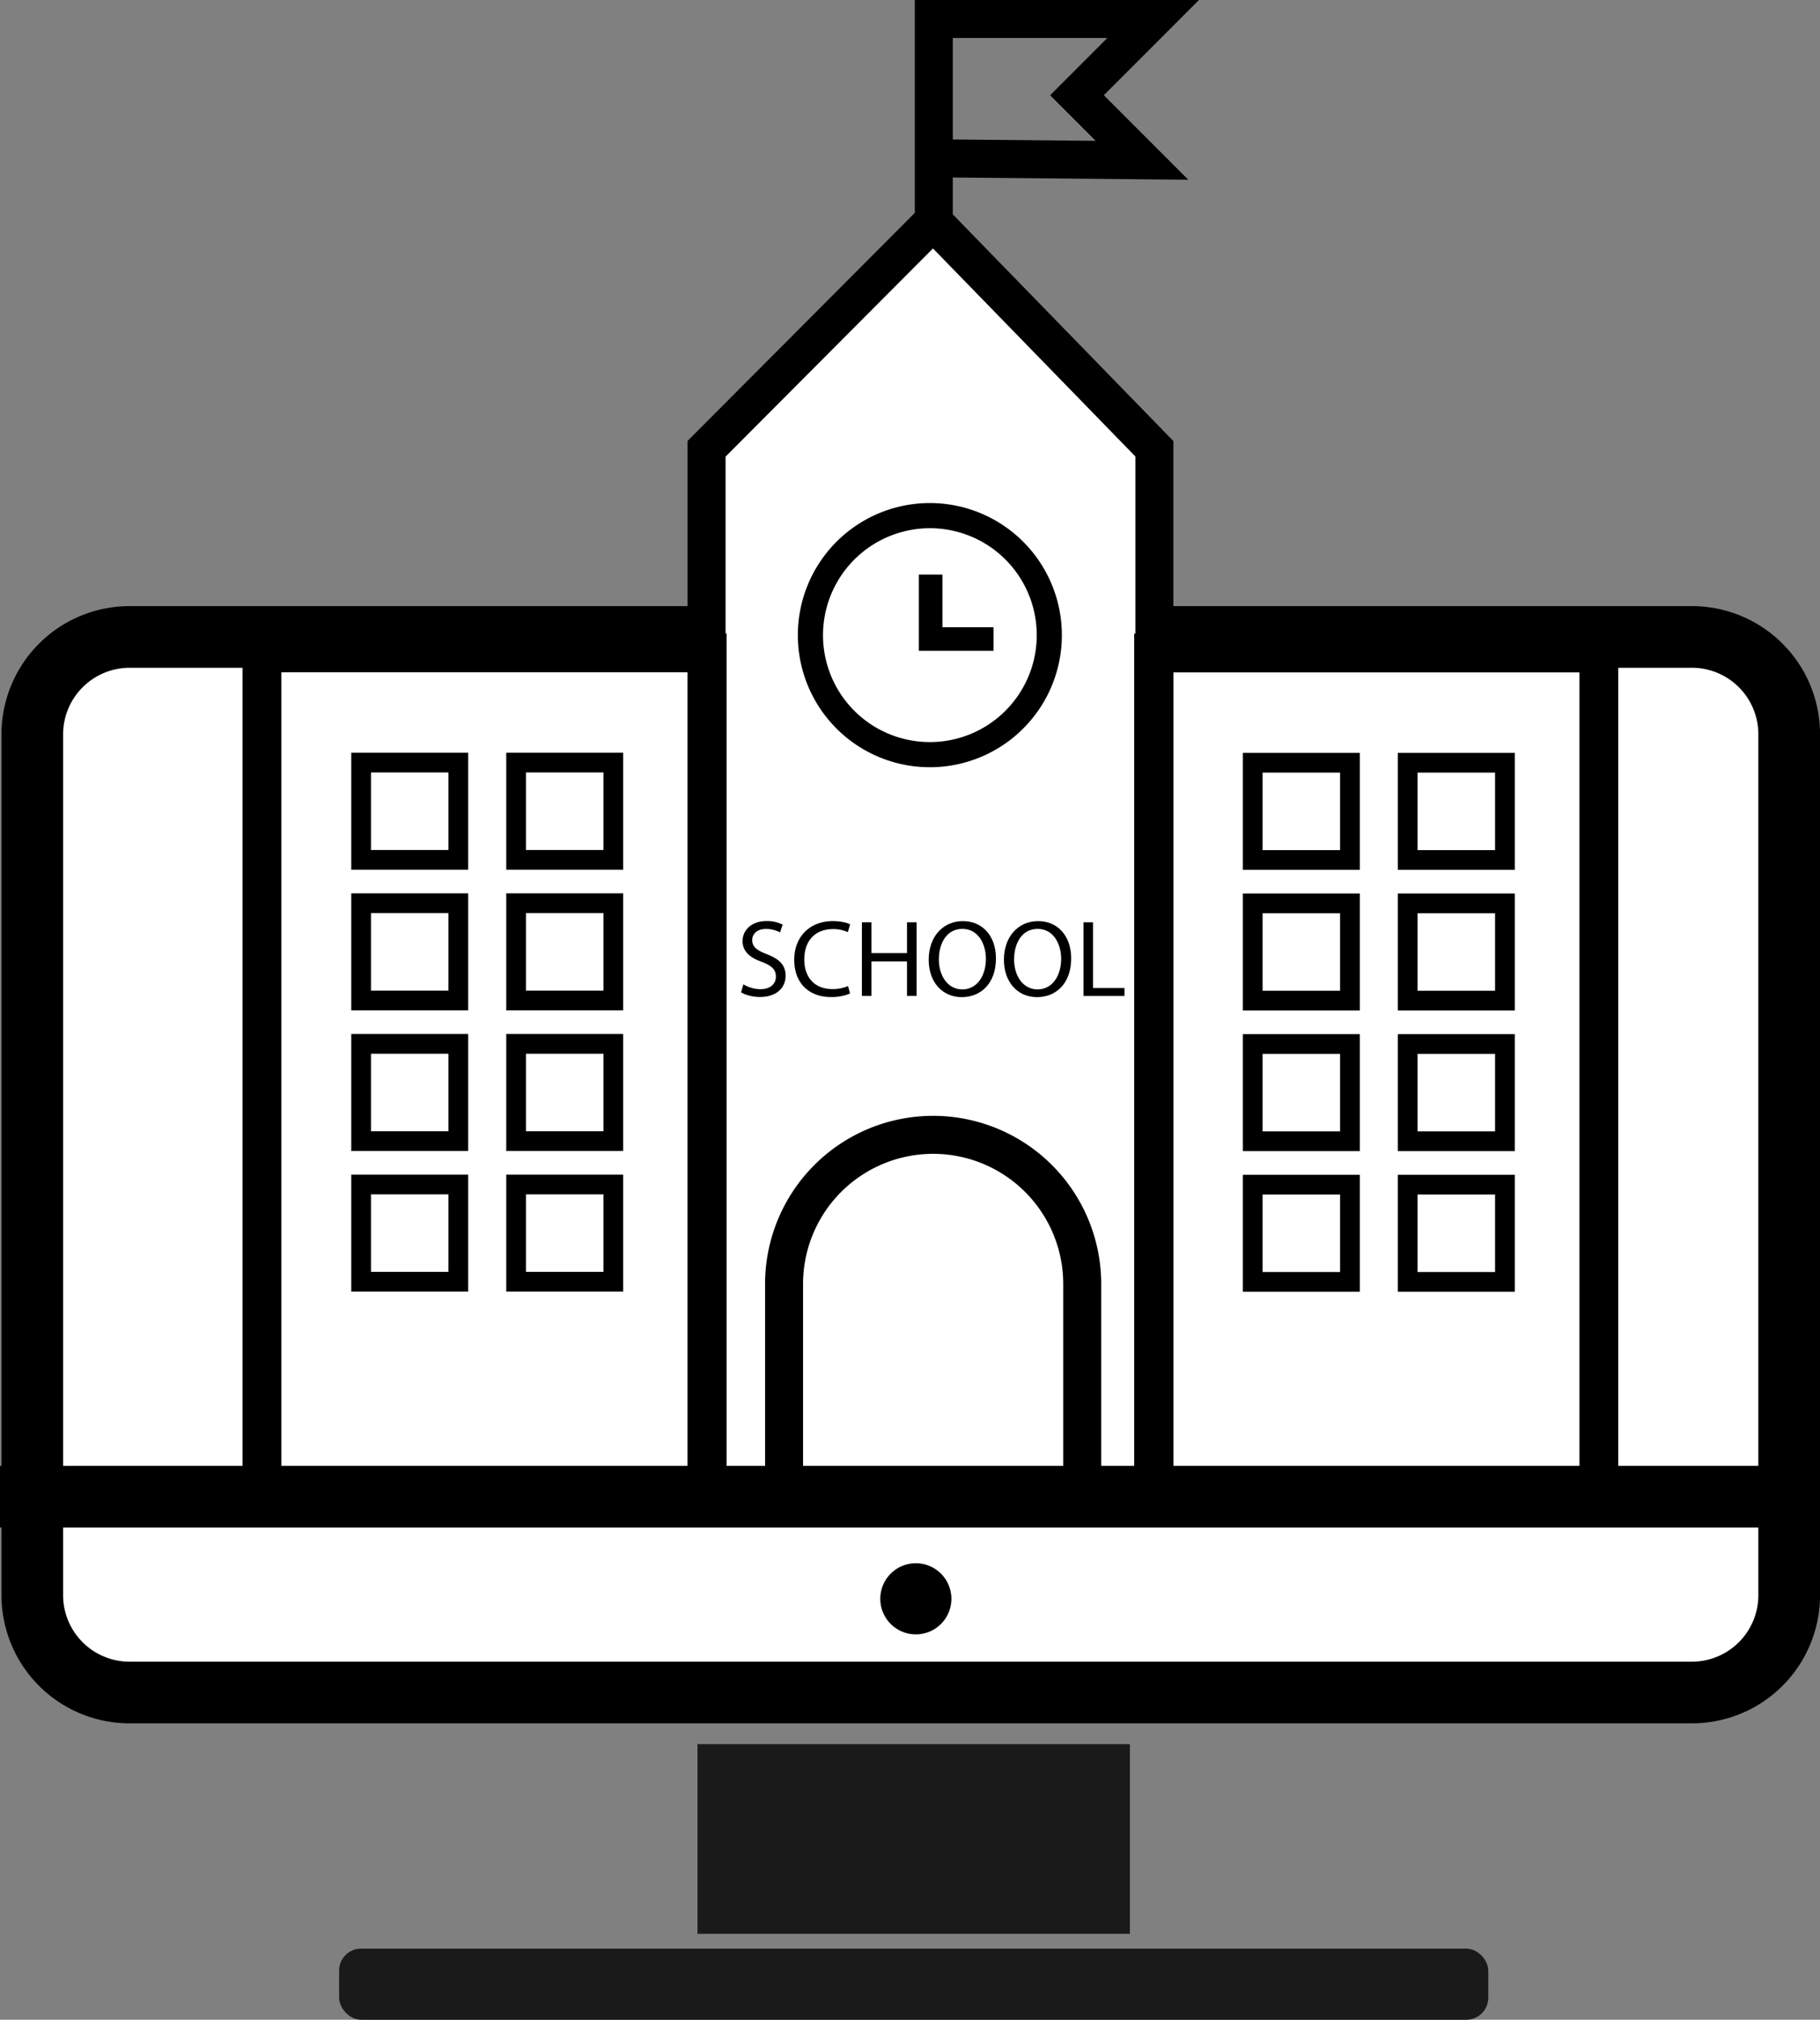 <svg xmlns="http://www.w3.org/2000/svg" viewBox="0 0 958.47 1063"><rect x="0" y="0" width="958.47" height="1063" fill="#808080" stroke="none"/><defs><style>.a{fill:#1a1a1a;}.b,.c{fill:#fff;}.c,.d,.e,.f,.g,.h,.i{stroke:#000;stroke-miterlimit:10;}.c,.i{stroke-width:20px;}.d{fill:#29abe2;stroke-width:32.45px;}.e,.f,.g,.h,.i{fill:none;}.e{stroke-width:12.41px;}.f{stroke-width:10.38px;}.g{stroke-width:20.42px;}.h{stroke-width:20.42px;}</style></defs><rect class="a" x="367.32" y="917.94" width="227.72" height="99.82"/><rect class="b" x="17.01" y="335.23" width="925.23" height="555.57" rx="51.24"/><path d="M1400.5,358.45a35,35,0,0,1,35,35v453.1a35,35,0,0,1-35,35H577.74a35,35,0,0,1-35-35V393.46a35.06,35.06,0,0,1,35-35H1400.5m0-32.45H577.74a67.46,67.46,0,0,0-67.46,67.46v453.1A67.46,67.46,0,0,0,577.74,914H1400.5A67.47,67.47,0,0,0,1468,846.56V393.46A67.47,67.47,0,0,0,1400.5,326Z" transform="translate(-509.5 -7)"/><path class="c" d="M1000.92,123.52,881.6,243.19V800h40.81V682.78a78.51,78.51,0,0,1,78.51-78.51h0a78.51,78.51,0,0,1,78.51,78.51V800h38V243.19Z" transform="translate(-509.5 -7)"/><line class="d" y1="787.7" x2="958.47" y2="787.7"/><path d="M991.81,829.74a18.72,18.72,0,1,0,18.72,18.72,18.72,18.72,0,0,0-18.72-18.72Z" transform="translate(-509.5 -7)"/><rect class="a" x="178.59" y="1025.57" width="605.18" height="37.43" rx="11.55"/><path d="M999.19,285a56.28,56.28,0,1,1-56.27,56.27A56.34,56.34,0,0,1,999.19,285m0-13.24a69.52,69.52,0,1,0,69.52,69.51,69.51,69.51,0,0,0-69.52-69.51Z" transform="translate(-509.5 -7)"/><polyline class="e" points="490.11 302.4 490.11 336.33 523.21 336.33"/><rect class="f" x="190.18" y="401.36" width="51.19" height="51.19"/><rect class="f" x="271.8" y="401.36" width="51.19" height="51.19"/><rect class="f" x="190.18" y="475.37" width="51.19" height="51.19"/><rect class="f" x="271.8" y="475.37" width="51.19" height="51.19"/><path d="M901,525.07a17.72,17.72,0,0,0,9,2.53c5.12,0,8.11-2.7,8.11-6.61,0-3.62-2.07-5.69-7.31-7.7-6.32-2.24-10.23-5.52-10.23-11,0-6,5-10.52,12.53-10.52a17.7,17.7,0,0,1,8.57,1.89l-1.38,4.08a15.43,15.43,0,0,0-7.36-1.83c-5.29,0-7.3,3.16-7.3,5.8,0,3.62,2.36,5.41,7.7,7.48,6.56,2.53,9.89,5.69,9.89,11.38,0,6-4.42,11.15-13.57,11.15-3.73,0-7.81-1.09-9.88-2.47Z" transform="translate(-509.5 -7)"/><path d="M957.14,529.9a24.82,24.82,0,0,1-10.23,1.84c-10.92,0-19.14-6.9-19.14-19.6,0-12.13,8.22-20.35,20.23-20.35,4.83,0,7.88,1,9.2,1.72L956,497.59a18.2,18.2,0,0,0-7.82-1.61c-9.08,0-15.12,5.81-15.12,16,0,9.48,5.47,15.58,14.89,15.58a20.16,20.16,0,0,0,8.17-1.61Z" transform="translate(-509.5 -7)"/><path d="M968.41,492.42v16.21h18.74V492.42h5.06v38.75h-5.06V513H968.41v18.17h-5V492.42Z" transform="translate(-509.5 -7)"/><path d="M1034,511.39c0,13.34-8.1,20.41-18,20.41-10.24,0-17.42-7.93-17.42-19.66,0-12.31,7.64-20.35,18-20.35C1027.17,491.79,1034,499.89,1034,511.39Zm-30.07.63c0,8.28,4.49,15.7,12.36,15.7s12.42-7.3,12.42-16.1c0-7.7-4-15.75-12.36-15.75S1003.94,503.51,1003.94,512Z" transform="translate(-509.5 -7)"/><path d="M1073.62,511.39c0,13.34-8.1,20.41-18,20.41-10.23,0-17.42-7.93-17.42-19.66,0-12.31,7.65-20.35,18-20.35C1066.78,491.79,1073.62,499.89,1073.62,511.39Zm-30.06.63c0,8.28,4.48,15.7,12.36,15.7s12.42-7.3,12.42-16.1c0-7.7-4-15.75-12.37-15.75S1043.56,503.51,1043.56,512Z" transform="translate(-509.5 -7)"/><path d="M1080.12,492.42h5V527h16.56v4.2h-21.56Z" transform="translate(-509.5 -7)"/><rect class="g" x="137.96" y="343.6" width="234.49" height="444.4"/><rect class="f" x="190.18" y="549.39" width="51.19" height="51.19"/><rect class="f" x="271.8" y="549.39" width="51.19" height="51.19"/><rect class="f" x="190.18" y="623.4" width="51.19" height="51.19"/><rect class="f" x="271.8" y="623.4" width="51.19" height="51.19"/><rect class="f" x="659.73" y="401.43" width="51.19" height="51.19"/><rect class="f" x="741.35" y="401.43" width="51.19" height="51.19"/><rect class="f" x="659.73" y="475.45" width="51.19" height="51.19"/><rect class="f" x="741.35" y="475.45" width="51.19" height="51.19"/><rect class="h" x="607.51" y="343.68" width="234.49" height="444.32"/><rect class="f" x="659.73" y="549.46" width="51.19" height="51.19"/><rect class="f" x="741.35" y="549.46" width="51.19" height="51.19"/><rect class="f" x="659.73" y="623.48" width="51.19" height="51.19"/><rect class="f" x="741.35" y="623.48" width="51.19" height="51.19"/><polyline class="i" points="491.77 116.52 491.77 10 607.28 10 567.17 50.12 601.41 84.36 491.77 83.32"/></svg>